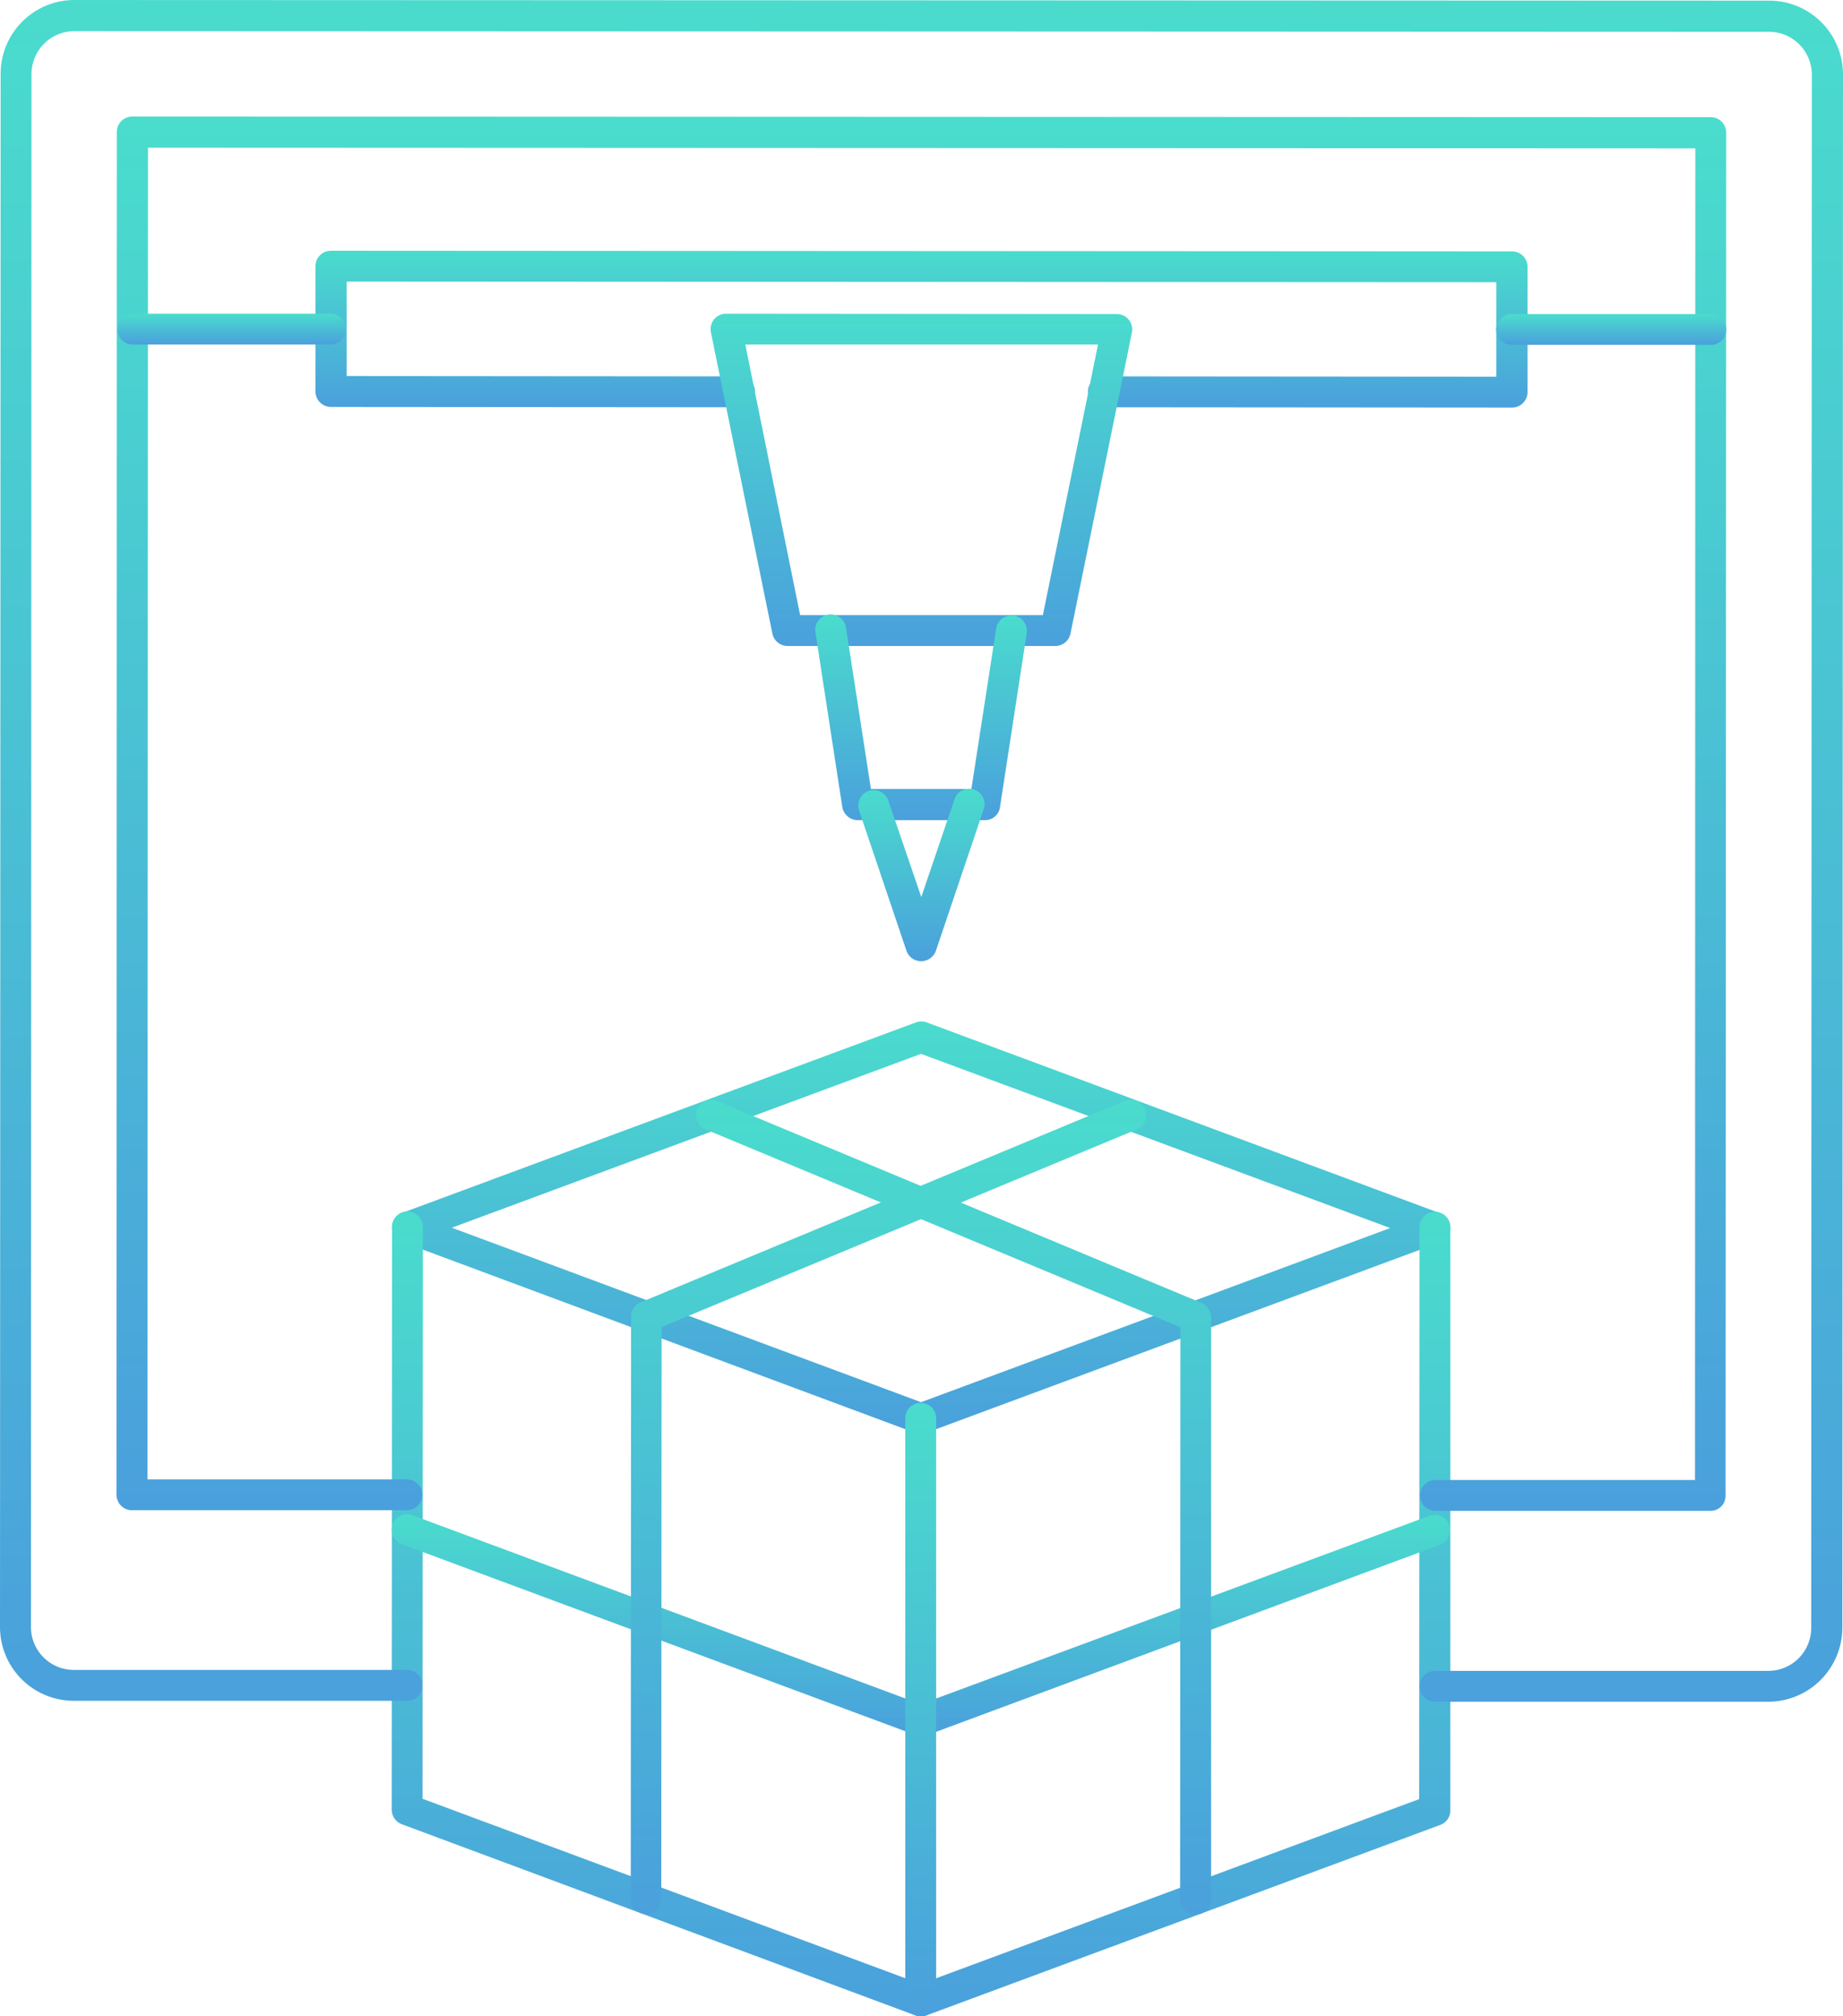 <svg xmlns="http://www.w3.org/2000/svg" width="86.91" height="95.062" viewBox="0 0 86.91 95.062"><defs><linearGradient id="vcv1zl3xia" x1=".5" x2=".5" y2="1" gradientUnits="objectBoundingBox"><stop offset="0" stop-color="#4adccd"></stop><stop offset="1" stop-color="#4aa0dc"></stop></linearGradient></defs><g data-name="Group 40011"><path data-name="Path 78214" d="M40.136 51.872a.694.694 0 0 1-.252-.045l-24.219-9.013a.739.739 0 0 1-.475-.683.724.724 0 0 1 .475-.683L39.9 32.465a.737.737 0 0 1 .5 0l24.218 9a.739.739 0 0 1 .475.683.724.724 0 0 1-.475.683l-24.23 8.982a.488.488 0 0 1-.252.059zm-22.125-9.726 22.125 8.226 22.125-8.211-22.125-8.212z" transform="translate(3.297 15.735)" style="fill:url(#vcv1zl3xia)"></path><path data-name="Path 78215" d="M40.126 76.394a.694.694 0 0 1-.252-.045l-24.219-9.013a.739.739 0 0 1-.475-.683l.015-27.453a.728.728 0 1 1 1.455 0l-.015 26.936 23.491 8.731 23.506-8.716.015-26.936a.728.728 0 1 1 1.455 0v27.47a.724.724 0 0 1-.475.683l-24.234 8.981a.841.841 0 0 1-.267.045z" transform="translate(3.292 18.668)" style="fill:url(#vcv1zl3xia)"></path><path data-name="Path 78216" d="M40.14 58.525a.694.694 0 0 1-.252-.045l-24.233-9a.738.738 0 0 1-.431-.935.726.726 0 0 1 .935-.431l23.966 8.909 23.981-8.88a.72.72 0 0 1 .935.431.738.738 0 0 1-.431.935L40.378 58.5a1.155 1.155 0 0 1-.238.025z" transform="translate(3.293 23.322)" style="fill:url(#vcv1zl3xia)"></path><path data-name="Path 78217" d="M48.4 73.324a.729.729 0 0 1-.728-.728l.015-26.965L25.3 36.306a.733.733 0 0 1-.4-.95.714.714 0 0 1 .95-.386l22.838 9.518a.745.745 0 0 1 .445.668v27.426a.732.732 0 0 1-.733.742z" transform="translate(7.978 16.942)" style="fill:url(#vcv1zl3xia)"></path><path data-name="Path 78218" d="M23.5 73.3a.729.729 0 0 1-.728-.728l.015-27.441a.714.714 0 0 1 .445-.668l22.838-9.5a.729.729 0 1 1 .549 1.351l-22.392 9.31-.017 26.946a.707.707 0 0 1-.71.73z" transform="translate(6.972 16.939)" style="fill:url(#vcv1zl3xia)"></path><path data-name="Path 78219" d="M32.218 73.446a.729.729 0 0 1-.728-.728v-27.44a.728.728 0 1 1 1.455 0v27.44a.719.719 0 0 1-.727.728z" transform="translate(11.2 21.616)" style="fill:url(#vcv1zl3xia)"></path><path data-name="Path 78220" d="M86.131 80.218h-15.74a.728.728 0 0 1 0-1.455h15.74a2.022 2.022 0 0 0 2.019-2.019l.03-73.234a2.022 2.022 0 0 0-2.019-2.02L6.244 1.46a2.022 2.022 0 0 0-2.019 2.019L4.2 76.7a2.022 2.022 0 0 0 2.019 2.019h15.74a.728.728 0 0 1 0 1.455H6.215A3.479 3.479 0 0 1 2.74 76.7l.03-73.235A3.479 3.479 0 0 1 6.244-.01l79.932.03a3.479 3.479 0 0 1 3.474 3.474l-.03 73.234a3.5 3.5 0 0 1-3.489 3.49z" transform="translate(-2.74 .01)" style="fill:url(#vcv1zl3xia)"></path><path data-name="Path 78221" d="M81.6 69.426H68.612a.728.728 0 0 1 0-1.455h12.265l.015-62.781-72.967-.03L7.9 67.941h12.26a.728.728 0 0 1 0 1.455H7.168a.729.729 0 0 1-.728-.728l.015-64.25a.729.729 0 0 1 .728-.728l74.437.03a.729.729 0 0 1 .728.728l-.03 64.252a.707.707 0 0 1-.718.726z" transform="translate(-.946 1.804)" style="fill:url(#vcv1zl3xia)"></path><path data-name="Path 78222" d="m69.186 15.345-19.245-.015a.728.728 0 1 1 0-1.455l18.5.015V9.435l-54.211-.03v4.455l18.5.015a.728.728 0 1 1 0 1.455l-19.244-.015a.729.729 0 0 1-.728-.728V8.678a.729.729 0 0 1 .728-.728l55.7.03a.729.729 0 0 1 .728.728v5.91a.729.729 0 0 1-.728.727z" transform="translate(2.119 3.87)" style="fill:url(#vcv1zl3xia)"></path><g data-name="Group 39838"><path data-name="Path 78223" d="M41.569 25.616H28.933a.732.732 0 0 1-.713-.579l-2.9-14.21a.747.747 0 0 1 .148-.609.734.734 0 0 1 .564-.267l18.427.015a.727.727 0 0 1 .713.876l-2.9 14.21a.732.732 0 0 1-.703.564zM29.527 24.16h11.448l2.6-12.755H26.943z" transform="translate(8.204 4.839)" style="fill:url(#vcv1zl3xia)"></path></g><g data-name="Group 39839"><path data-name="Path 78224" d="M36.631 29.189h-6a.747.747 0 0 1-.728-.624l-1.262-8.211a.729.729 0 1 1 1.44-.223l1.173 7.588h4.737l1.173-7.588a.729.729 0 0 1 1.44.223l-1.262 8.211a.708.708 0 0 1-.711.624z" transform="translate(9.816 9.478)" style="fill:url(#vcv1zl3xia)"></path></g><g data-name="Group 39840"><path data-name="Path 78225" d="M32.973 33.161a.737.737 0 0 1-.7-.49l-2.242-6.637a.728.728 0 0 1 1.381-.46l1.559 4.559 1.559-4.588a.728.728 0 1 1 1.381.46l-2.242 6.637a.744.744 0 0 1-.696.519z" transform="translate(10.474 12.157)" style="fill:url(#vcv1zl3xia)"></path></g><g data-name="Group 39841"><path data-name="Path 78226" d="M16.547 11.405H7.178a.728.728 0 0 1 0-1.455h9.37a.728.728 0 0 1 0 1.455z" transform="translate(-.941 4.839)" style="fill:url(#vcv1zl3xia)"></path></g><g data-name="Group 39842"><path data-name="Path 78227" d="M60.367 11.415H51a.728.728 0 1 1 0-1.455h9.37a.729.729 0 0 1 .728.728.719.719 0 0 1-.731.727z" transform="translate(20.307 4.844)" style="fill:url(#vcv1zl3xia)"></path></g></g></svg>